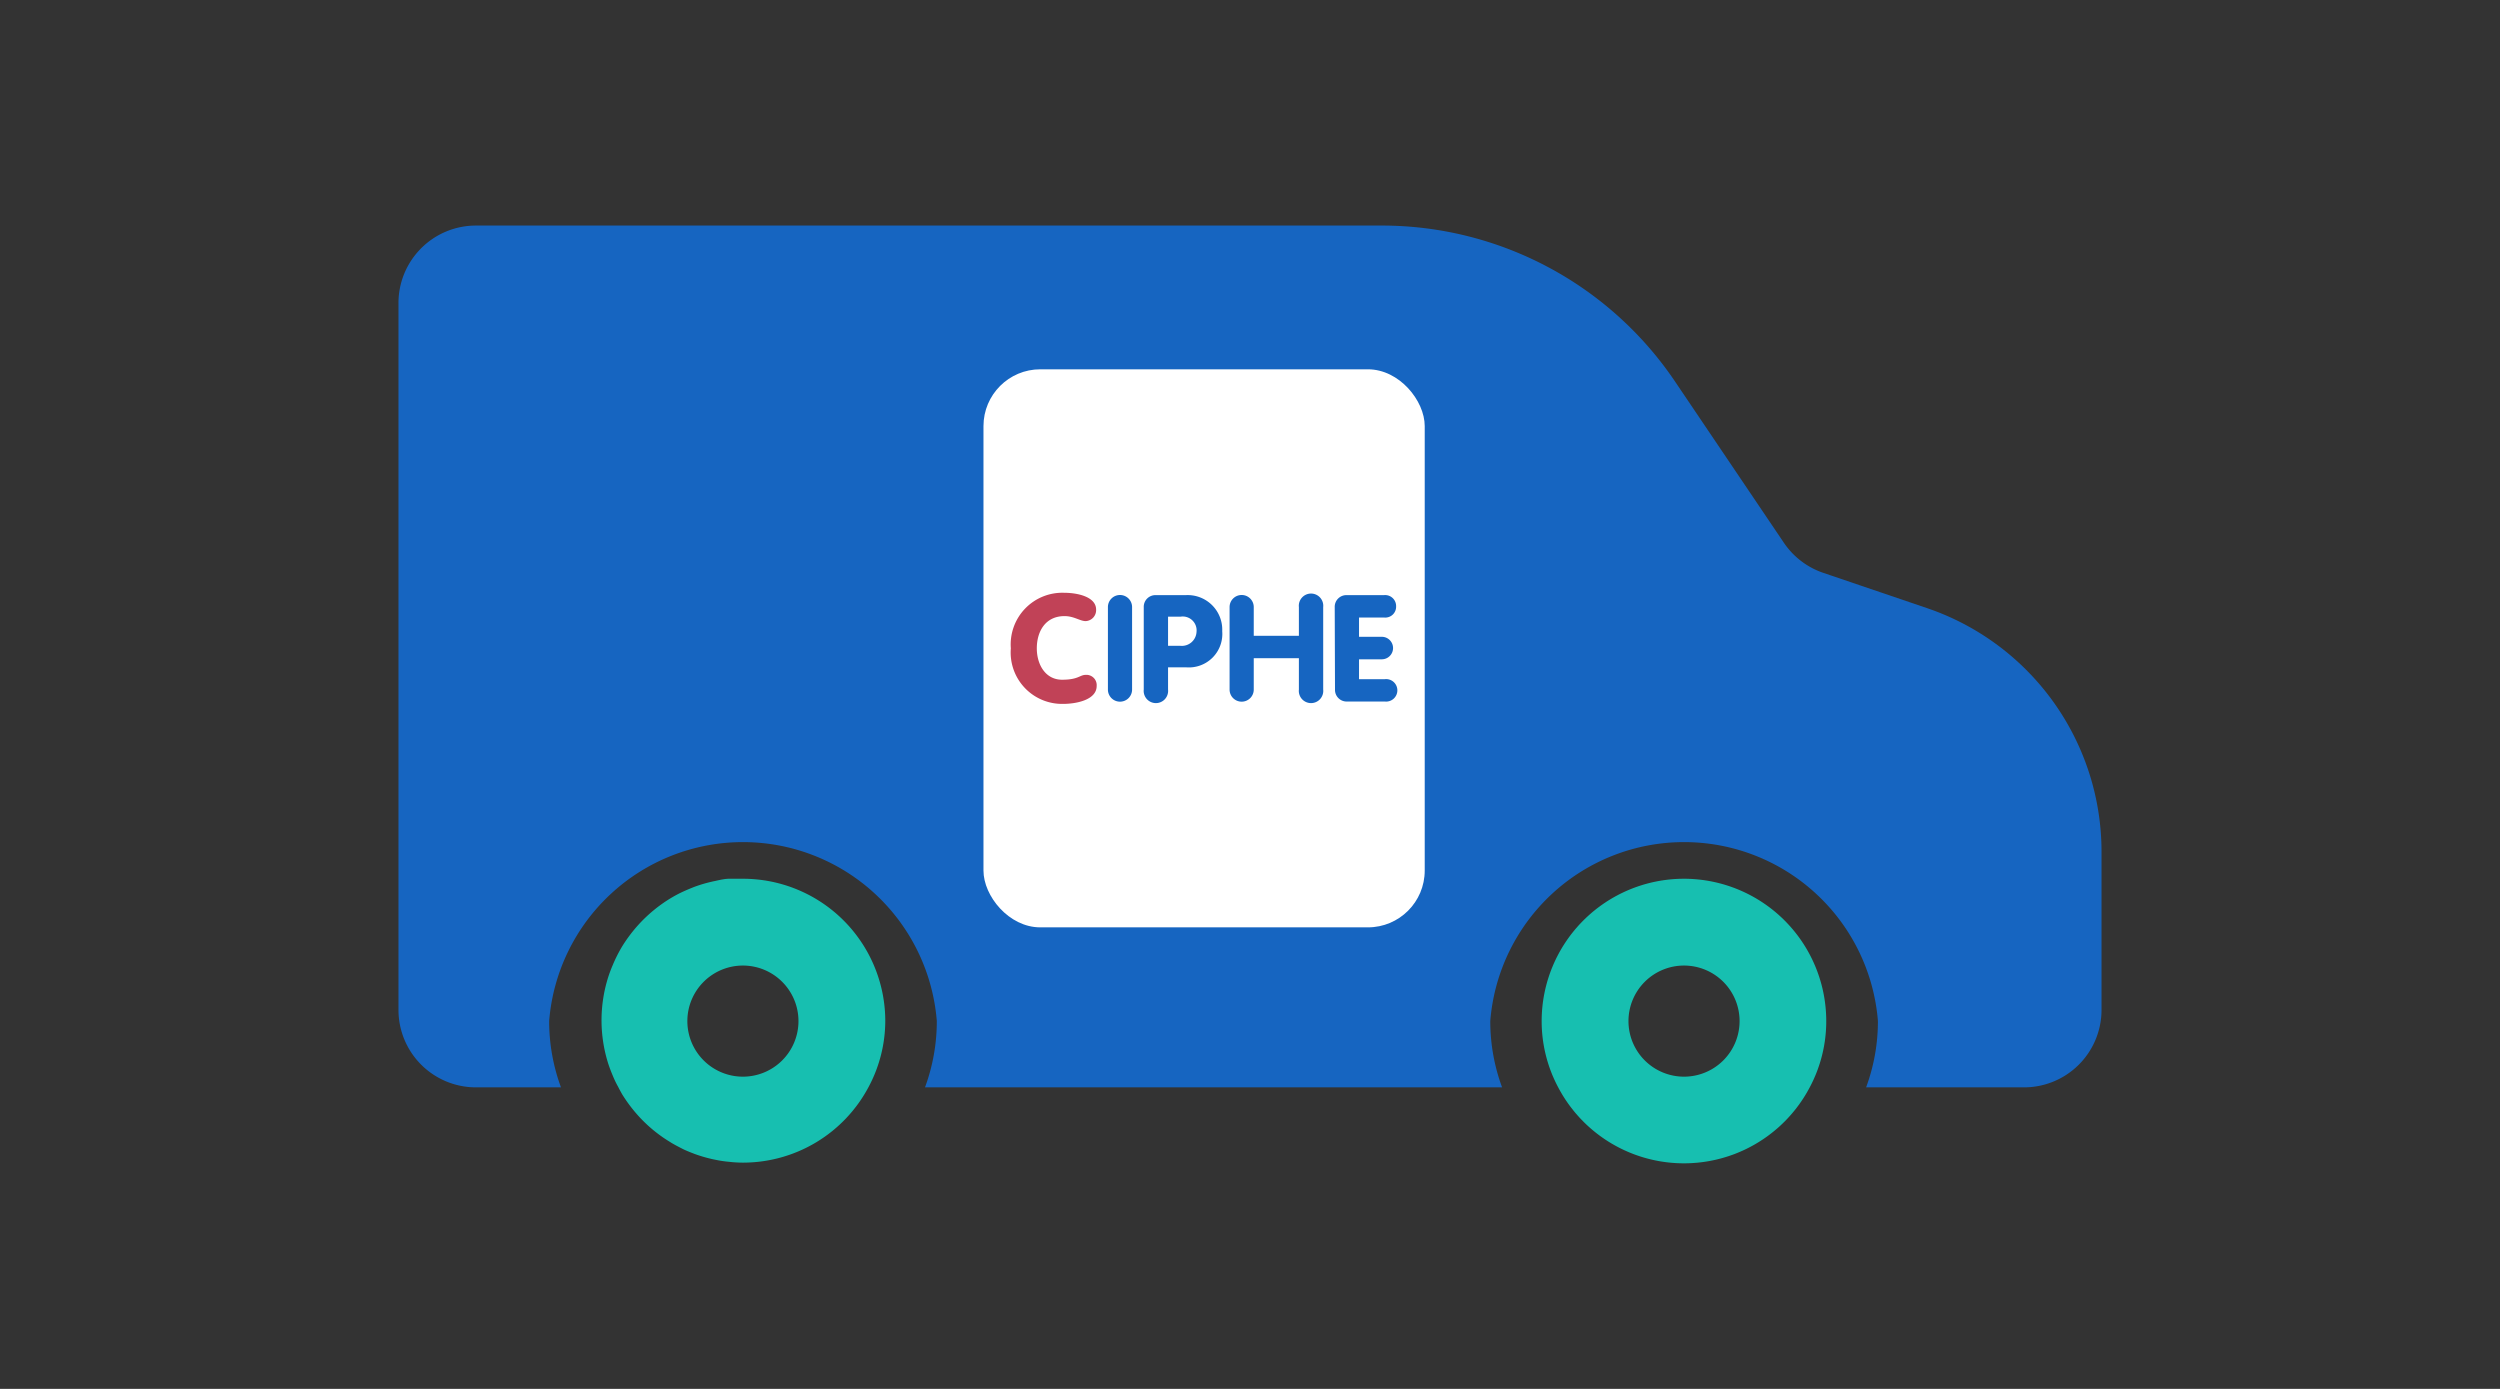 <svg id="icons" xmlns="http://www.w3.org/2000/svg" width="180" height="100" viewBox="0 0 180 100"><rect x="0" y="0" width="180" height="100" fill="#333333" stroke="none"/><defs><style>.cls-1{fill:#1665c1;}.cls-2{fill:#17bfb0;}.cls-3{fill:#fff;}.cls-4{fill:#c14257;}</style></defs><path class="cls-1" d="M138.76,43.79l-7.5-2.55a5.61,5.61,0,0,1-2.82-2.16l-7.83-11.6A25.47,25.47,0,0,0,99.48,16.24H34.27a5.58,5.58,0,0,0-5.58,5.59V72.71a5.58,5.58,0,0,0,5.58,5.58h6.12a13.77,13.77,0,0,1-.85-4.78,14,14,0,0,1,27.91,0,13.77,13.77,0,0,1-.85,4.78h41.55a13.77,13.77,0,0,1-.85-4.78,14,14,0,0,1,27.91,0,13.77,13.77,0,0,1-.85,4.78h11.37a5.58,5.58,0,0,0,5.58-5.58V61.33A18.53,18.53,0,0,0,138.76,43.79Z"/><path class="cls-2" d="M53.49,63.27c-.35,0-.7,0-1,0s-.69.09-1,.16a10.17,10.17,0,0,0-1.46.41c-.31.12-.62.25-.92.39s-.59.3-.87.47a10.52,10.52,0,0,0-2.27,1.88,10.74,10.74,0,0,0-1.18,1.57,10.34,10.34,0,0,0-.67,1.33,9.56,9.56,0,0,0-.35.94,10.31,10.31,0,0,0,0,6.09c.1.32.22.63.35.94a7.18,7.18,0,0,0,.38.79c.09.18.19.36.29.54a10.74,10.74,0,0,0,1.18,1.57,10.2,10.2,0,0,0,2.27,1.87c.28.18.58.33.87.48s.61.27.92.39a10.17,10.17,0,0,0,1.46.41,8.35,8.35,0,0,0,1,.15,8.94,8.94,0,0,0,1,.06,10.24,10.24,0,0,0,9.06-5.47,10.11,10.11,0,0,0,1.19-4.78A10.25,10.25,0,0,0,53.49,63.27Zm0,6.25a4,4,0,1,1-4,4A4,4,0,0,1,53.49,69.52Z"/><path class="cls-2" d="M121.25,63.27A10.25,10.25,0,0,0,111,73.51a10.11,10.11,0,0,0,1.19,4.78,10.23,10.23,0,0,0,18.11,0,10.11,10.11,0,0,0,1.19-4.78A10.25,10.25,0,0,0,121.25,63.27Zm0,6.25a4,4,0,1,1-4,4A4,4,0,0,1,121.25,69.52Z"/><rect class="cls-3" x="70.81" y="26.59" width="31.77" height="40.18" rx="4.09"/><path class="cls-4" d="M76.61,42.68c1,0,2.31.3,2.31,1.21a.79.79,0,0,1-.75.83c-.41,0-.84-.36-1.52-.36-1.41,0-2,1.14-2,2.32s.63,2.26,1.82,2.26,1.26-.35,1.71-.35a.74.74,0,0,1,.78.8c0,1-1.46,1.29-2.41,1.29a3.7,3.7,0,0,1-3.77-4A3.72,3.72,0,0,1,76.61,42.68Z"/><path class="cls-1" d="M81.51,49.65a.87.87,0,1,1-1.74,0V43.71a.87.87,0,1,1,1.74,0Z"/><path class="cls-1" d="M82.35,43.72a.84.84,0,0,1,.87-.87h2.15A2.49,2.49,0,0,1,88,45.45a2.41,2.41,0,0,1-2.57,2.6H84.1v1.6a.88.88,0,1,1-1.75,0ZM84.1,46.5H85a1.06,1.06,0,0,0,1.15-1A1,1,0,0,0,85,44.4H84.1Z"/><path class="cls-1" d="M90.27,49.65a.87.87,0,1,1-1.74,0V43.71a.87.87,0,1,1,1.74,0v2.07h3.25V43.71a.88.88,0,1,1,1.75,0v5.94a.88.88,0,1,1-1.75,0V47.39H90.27Z"/><path class="cls-1" d="M96.1,43.72a.84.84,0,0,1,.88-.87h2.66a.79.79,0,0,1,.88.81.78.78,0,0,1-.88.8H97.85v1.39h1.64a.81.81,0,1,1,0,1.62H97.85V48.9h1.86a.81.81,0,1,1,0,1.61H97a.84.84,0,0,1-.88-.87Z"/></svg>